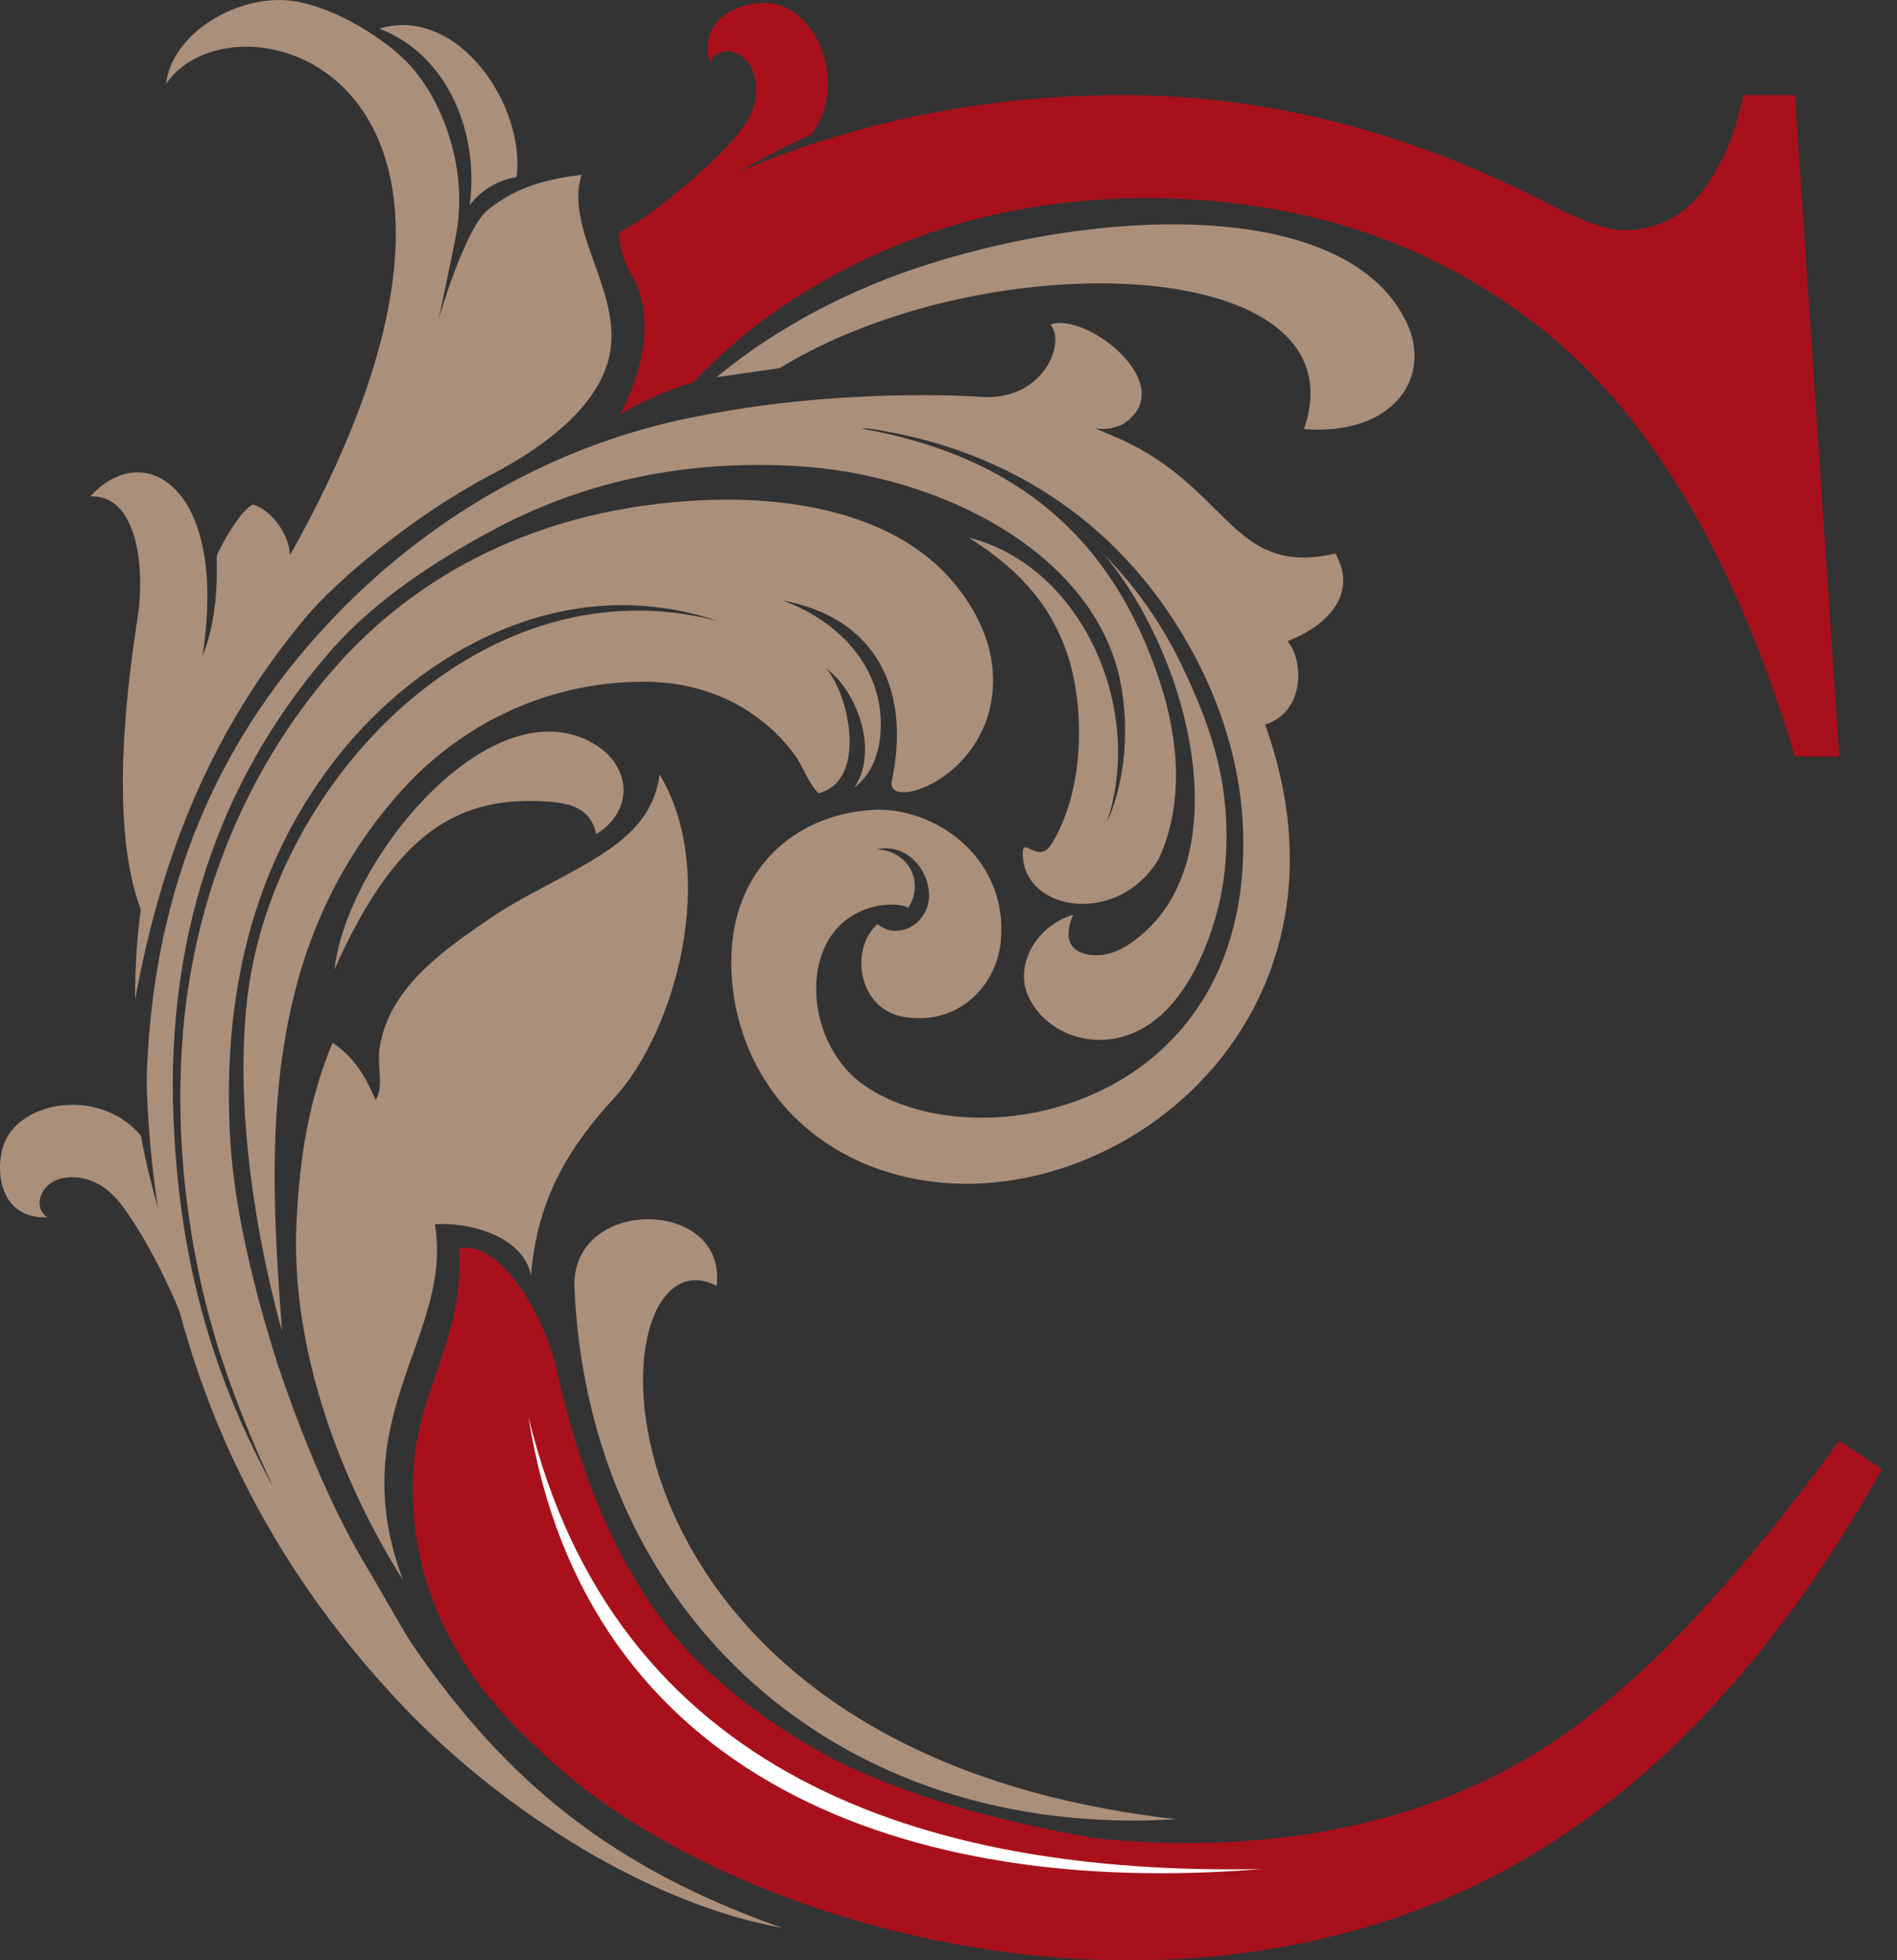 <?xml version="1.0" encoding="utf-8"?>
<!-- Generator: Adobe Illustrator 14.0.0, SVG Export Plug-In . SVG Version: 6.00 Build 43363)  -->
<!DOCTYPE svg PUBLIC "-//W3C//DTD SVG 1.1//EN" "http://www.w3.org/Graphics/SVG/1.1/DTD/svg11.dtd">
<svg version="1.1" id="Layer_1" xmlns="http://www.w3.org/2000/svg" xmlns:xlink="http://www.w3.org/1999/xlink" x="0px" y="0px"
	 width="91px" height="94px" viewBox="0 0 91 94" enable-background="new 0 0 91 94" xml:space="preserve">
<rect x="0" y="0" width="91" height="94" fill="#333333" stroke="none"/>
<g>
	<path fill-rule="evenodd" clip-rule="evenodd" fill="#AA8F7B" d="M26.456,38.452c1.107,0.092,1.92,0.443,2.143,1.548
		c1.909-1.193,1.591-3.285-0.026-4.284c-4.897-3.031-11.935,5.441-12.527,10.773C18.976,39.881,22.025,38.08,26.456,38.452
		L26.456,38.452z"/>
	<path fill-rule="evenodd" clip-rule="evenodd" fill="#A8111C" d="M86.101,4.56l2.132,31.714h-2.132
		c-2.845-9.491-6.893-16.327-12.146-20.503c-5.262-4.178-11.585-6.267-18.972-6.267c-6.197,0-11.782,1.577-16.753,4.731
		c-1.813,1.149-3.473,2.531-4.987,4.093c-1.252,0.396-2.451,0.901-3.495,1.543c0,0,2.245-3.896,0.523-6.739
		c-0.352-0.582-0.532-1.25-0.597-1.961c0.097-0.057,0.189-0.118,0.286-0.174C37.261,6.706,45.234,4.56,53.874,4.56
		c6.703,0,13.328,1.649,19.863,4.944c1.933,1.023,3.324,1.535,4.179,1.535c1.248,0,2.329-0.426,3.239-1.279
		c1.193-1.249,2.016-2.984,2.471-5.2H86.101L86.101,4.56z"/>
	<path fill-rule="evenodd" clip-rule="evenodd" fill="#AA8F7B" d="M6.482,47.937c1.267-6.919,3.623-12.862,8.166-18.312
		c1.553-1.863,5.305-4.971,8.866-6.835c3.562-1.865,5.141-3.73,5.644-5.427c0.928-3.142-2.111-6.176-1.262-8.982
		c-1.527,0.196-3.075,0.52-4.503,1.693c-1.106,0.91-2.358,5.244-2.358,5.244s0.777-3.602,0.887-4.309
		c0.096-0.666,0.136-1.353,0.087-2.082c-0.166-2.39-1.249-4.912-2.902-6.345c-1.22-1.059-3.266-2.282-5.074-2.537
		C11.468-0.313,8.25,1.55,7.962,4.032c3.272-4.887,18.944-0.544,5.95,22.585c-0.051-1.095-0.986-2.214-1.779-2.424
		c-0.573,0.254-1.457,1.814-1.718,2.409c-0.078,0.176,0.214,2.57-0.703,4.866c0.296-1.921,0.298-3.518,0.092-4.803
		c-0.67-4.181-3.528-5.027-5.471-2.86c2.19-0.109,2.665,3.26,2.262,5.857c-0.378,2.452-1.451,9.734,0.159,13.943
		C6.572,44.937,6.474,46.373,6.482,47.937L6.482,47.937z"/>
	<path fill-rule="evenodd" clip-rule="evenodd" fill="#AA8F7B" d="M51.489,43.851c-1.938,0.628-2.728,2.493-2.217,3.789
		c0.868,2.203,4.224,3.282,6.67,0.801c1.69-1.714,2.703-4.804,2.849-7.17c0.256-3.537-0.597-6.271-2.174-9.514
		c-0.925-1.902-2.16-3.642-3.647-5.16c4.302,5.165,6.61,15.148,1.137,18.718c-0.775,0.506-1.669,0.647-2.364,0.309
		C51.215,45.369,51.098,44.695,51.489,43.851L51.489,43.851z"/>
	<path fill-rule="evenodd" clip-rule="evenodd" fill="#AA8F7B" d="M16.025,32.21"/>
	<path fill-rule="evenodd" clip-rule="evenodd" fill="#AA8F7B" d="M10.758,55.35c0.246,3.956,1.575,7.178,2.73,10.565
		c1.131,3.308,2.561,6.693,4.166,9.333c0.383,0.622,1.709,2.999,2.146,3.636c4.513,6.593,9.64,10.725,17.724,13.561
		c-6.271-1.119-13.278-5.517-18.058-10.49c-6.778-7.059-11.828-16.548-12.41-29.358c-0.025-0.516-0.021-0.997,0-1.451
		c0.426-9.749,4.165-16.756,9.512-22.106c2.3-2.299,5.077-4.414,8.271-6.073c2.806-1.456,5.784-2.489,8.903-3.056
		c6.521-1.281,12.83-0.949,13.659-0.851c2.886,0.344,5.171,1.526,5.784,1.756c0.812,0.323,1.699,0.787,2.432,1.287
		c3.507,2.384,4.169,5.433,8.442,4.439c1.057,1.857-0.246,3.407-2.299,4.205c0.788,0.876,0.856,3.421-1.074,3.991
		c5.538,15.429-9.557,25.423-19.458,20.955c-4.463-2.016-6.316-6.259-6.135-10.042c0.193-4.139,3.218-6.721,7.025-6.826
		c3.038,0,6.272,2.526,5.888,6.345c-0.199,1.993-1.89,3.927-4.439,3.623c-2.442-0.241-2.833-3.323-1.468-4.478
		c1.071,0.87,2.641-0.149,2.455-1.632c-0.14-1.124-1.125-2.257-2.526-1.953c1.428,0.012,2.386,1.466,1.54,2.808
		c-0.231-0.158-0.93-0.243-1.702-0.044c-3.63,0.937-3.457,6.385-0.456,8.514l0,0c5.437,3.86,19.043,1.081,18.194-12.729
		c-0.187-2.855-1.073-5.538-2.317-7.867c-3.271-6.13-8.755-9.871-15.663-10.872l-0.304,0.012
		c7.243,1.273,12.024,5.076,14.334,12.185c0.942,2.9,1.101,5.931-0.078,8.466c-1.946,3.213-6.409,2.526-6.515-0.189
		c-0.043-1.048,0.73,0.523,1.392-0.557c0.908-1.472,1.458-3.706,1.27-6.342c-0.294-4.125-2.348-6.513-5.255-8.335
		c5.394,1.34,8.488,8.185,6.616,13.68c0.802-1.734,1.104-4.103,0.722-6.432c-1.042-6.399-8.641-10.325-15.766-10.69
		c-5.58-0.288-10.259,0.896-14.225,2.989c-2.896,1.531-5.828,3.467-7.878,5.798c-4.919,5.59-8.034,13.044-7.609,22.652
		c0.309,7.101,2.026,12.471,4.796,17.578c-2.97-6.414-4.706-12.252-4.347-20.478"/>
	<path fill-rule="evenodd" clip-rule="evenodd" fill="#AA8F7B" d="M56.424,87.234C26.928,83.903,28.319,58.493,34.376,61.66
		c0.523-4.229-7.023-4.33-6.819,0.118C28.271,77.469,40.25,88.235,56.424,87.234L56.424,87.234z"/>
	<path fill-rule="evenodd" clip-rule="evenodd" fill="#AA8F7B" d="M24.778,8.498c0.454-3.407-2.805-8.26-6.584-7.126
		c3.431,1.321,4.797,5.219,4.333,8.472C23.136,9.045,23.992,8.608,24.778,8.498L24.778,8.498z"/>
	<path fill-rule="evenodd" clip-rule="evenodd" fill="#AA8F7B" d="M8.949,63.737c-0.823-2.218-2.165-4.748-3.179-6.035
		c-0.875-1.118-1.932-1.38-2.8-1.2c-0.958,0.198-1.466,1.319-0.699,1.874c-2.52,0.072-2.509-2.661-2.005-3.699
		c0.97-2.003,4.658-2.43,6.487-0.222c0.8,4.269,2.353,7.93,2.353,7.93c0.124,0.477,0.255,0.931,0.398,1.353H8.949L8.949,63.737z"/>
	<path fill-rule="evenodd" clip-rule="evenodd" fill="#A8111C" d="M30.417,10.765c1.961-1.323,4.102-3.223,5.116-4.511
		c0.879-1.115,0.883-2.203,0.504-3.005c-0.418-0.884-1.627-1.113-1.984-0.237c-0.664-2.432,1.995-3.066,3.12-2.823
		c2.176,0.473,3.462,3.957,1.748,6.255c-3.963,1.783-7.153,4.154-7.153,4.154c-0.433,0.233-0.844,0.468-1.218,0.705L30.417,10.765
		L30.417,10.765z"/>
	<path fill-rule="evenodd" clip-rule="evenodd" fill="#AA8F7B" d="M62.554,20.577c4.253,0.326,6.191-2.459,4.915-5.126
		c-2.776-5.803-14.044-5.567-22.798-2.827c-3.897,1.22-7.394,3.073-10.301,5.464l3.028-0.435
		C47.43,11.532,65.45,12.175,62.554,20.577L62.554,20.577z"/>
	<path fill-rule="evenodd" clip-rule="evenodd" fill="#AA8F7B" d="M47.42,19.735l1.938,1.143l3.241,2.109l2.22-1.38
		c-1.548-0.79-2.726-1.231-2.73-1.241c0.498,0.336,1.374,0.204,1.781-0.031c2.831-1.838-1.787-5.423-3.477-4.77
		c0.75,0.893-0.333,3.553-3.125,3.473L47.42,19.735z"/>
	<path fill-rule="evenodd" clip-rule="evenodd" fill="#AA8F7B" d="M20.862,58.707c0.903,5.348-4.482,9.223-1.529,17.062
		c-1.563-2.448-5.466-9.425-5.11-17.139c0.16-3.37,0.646-6.005,1.724-8.616l0.002,0.002c0.122,0.061,0.21,0.113,0.313,0.205
		c0.339,0.263,0.896,0.794,1.397,1.755c0.132,0.255,0.25,0.513,0.355,0.77c0.422-0.594,0.051-1.657,0.202-2.55
		c0.473-2.783,2.871-4.499,5.172-6.078c2.363-1.625,5.274-2.645,6.893-4.263c0.618-0.615,1.229-1.538,1.357-2.722
		c2.859,4.731,0.775,12.303-2.171,15.512c-2.069,2.247-3.705,4.75-3.995,8.526C25.094,59.192,22.321,58.583,20.862,58.707
		L20.862,58.707z"/>
	<path fill-rule="evenodd" clip-rule="evenodd" fill="#A8111C" d="M33.263,79.463c1.531,1.5,3.224,2.831,5.083,3.959
		c0.588,0.357,1.184,0.695,1.789,1.014c3.345,1.64,7.413,2.84,12.37,3.706c1.432,0.155,2.9,0.232,4.403,0.232
		c6.086,0,11.434-1.293,16.044-3.883c4.607-2.59,9.698-7.725,15.276-15.407l2.049,1.367c-4.668,8.307-10.113,14.38-16.345,18.221
		c-17.091,10.534-39.689,3.606-48.209-4.908h0.002c-3.906-3.549-6.287-8.083-5.877-13.526c0.278-3.69,2.452-6.282,2.177-10.379
		c2.001-0.427,4.126,3.34,4.668,5.775C27.994,71.493,30.027,76.007,33.263,79.463L33.263,79.463z"/>
	<path fill-rule="evenodd" clip-rule="evenodd" fill="#FFFFFF" d="M60.493,89.624c-17.006,1.4-32.428-4.345-35.142-21.682
		C29.489,85.047,44.261,89.942,60.493,89.624L60.493,89.624z"/>
	<path fill-rule="evenodd" clip-rule="evenodd" fill="#AA8F7B" d="M16.311,36.137c3.805-4.744,10.667-8.881,18.138-6.351
		c-11.191-2.965-21.3,7.594-22.574,17.976c-0.916,7.458,1.659,16.091,1.657,16.072c-0.693-9.026-1.061-18.334,5.698-25.889
		c2.686-3.003,6.76-5.265,11.687-5.254c3.148,0.004,5.62,1.4,7.161,3.446c0.458,0.603,0.639,1.328,1.183,1.903
		c2.438-0.632,1.399-4.915,0.359-5.985c1.376,0.924,2.604,3.856,1.361,5.714c0.819-0.613,1.25-1.686,1.272-2.902
		c0.057-3.15-2.316-5.21-4.719-6.078c4.615,0.855,6.154,4.438,5.243,8.665c-0.307,1.426,4.395-0.002,4.829-4.221
		c0.235-2.295-0.891-4.151-1.907-5.351c-2.671-3.154-7.462-4.103-11.974-3.897c-7.854,0.354-13.808,3.577-17.778,8.161
		c-4.236,4.897-6.931,11.35-7.256,18.686c-0.235,5.385,0.607,10.076,1.924,14.247l2.671,0.239
		c-0.982-3.095-2.018-7.064-2.236-10.586C10.581,47.056,12.484,40.903,16.311,36.137z"/>
</g>
</svg>
